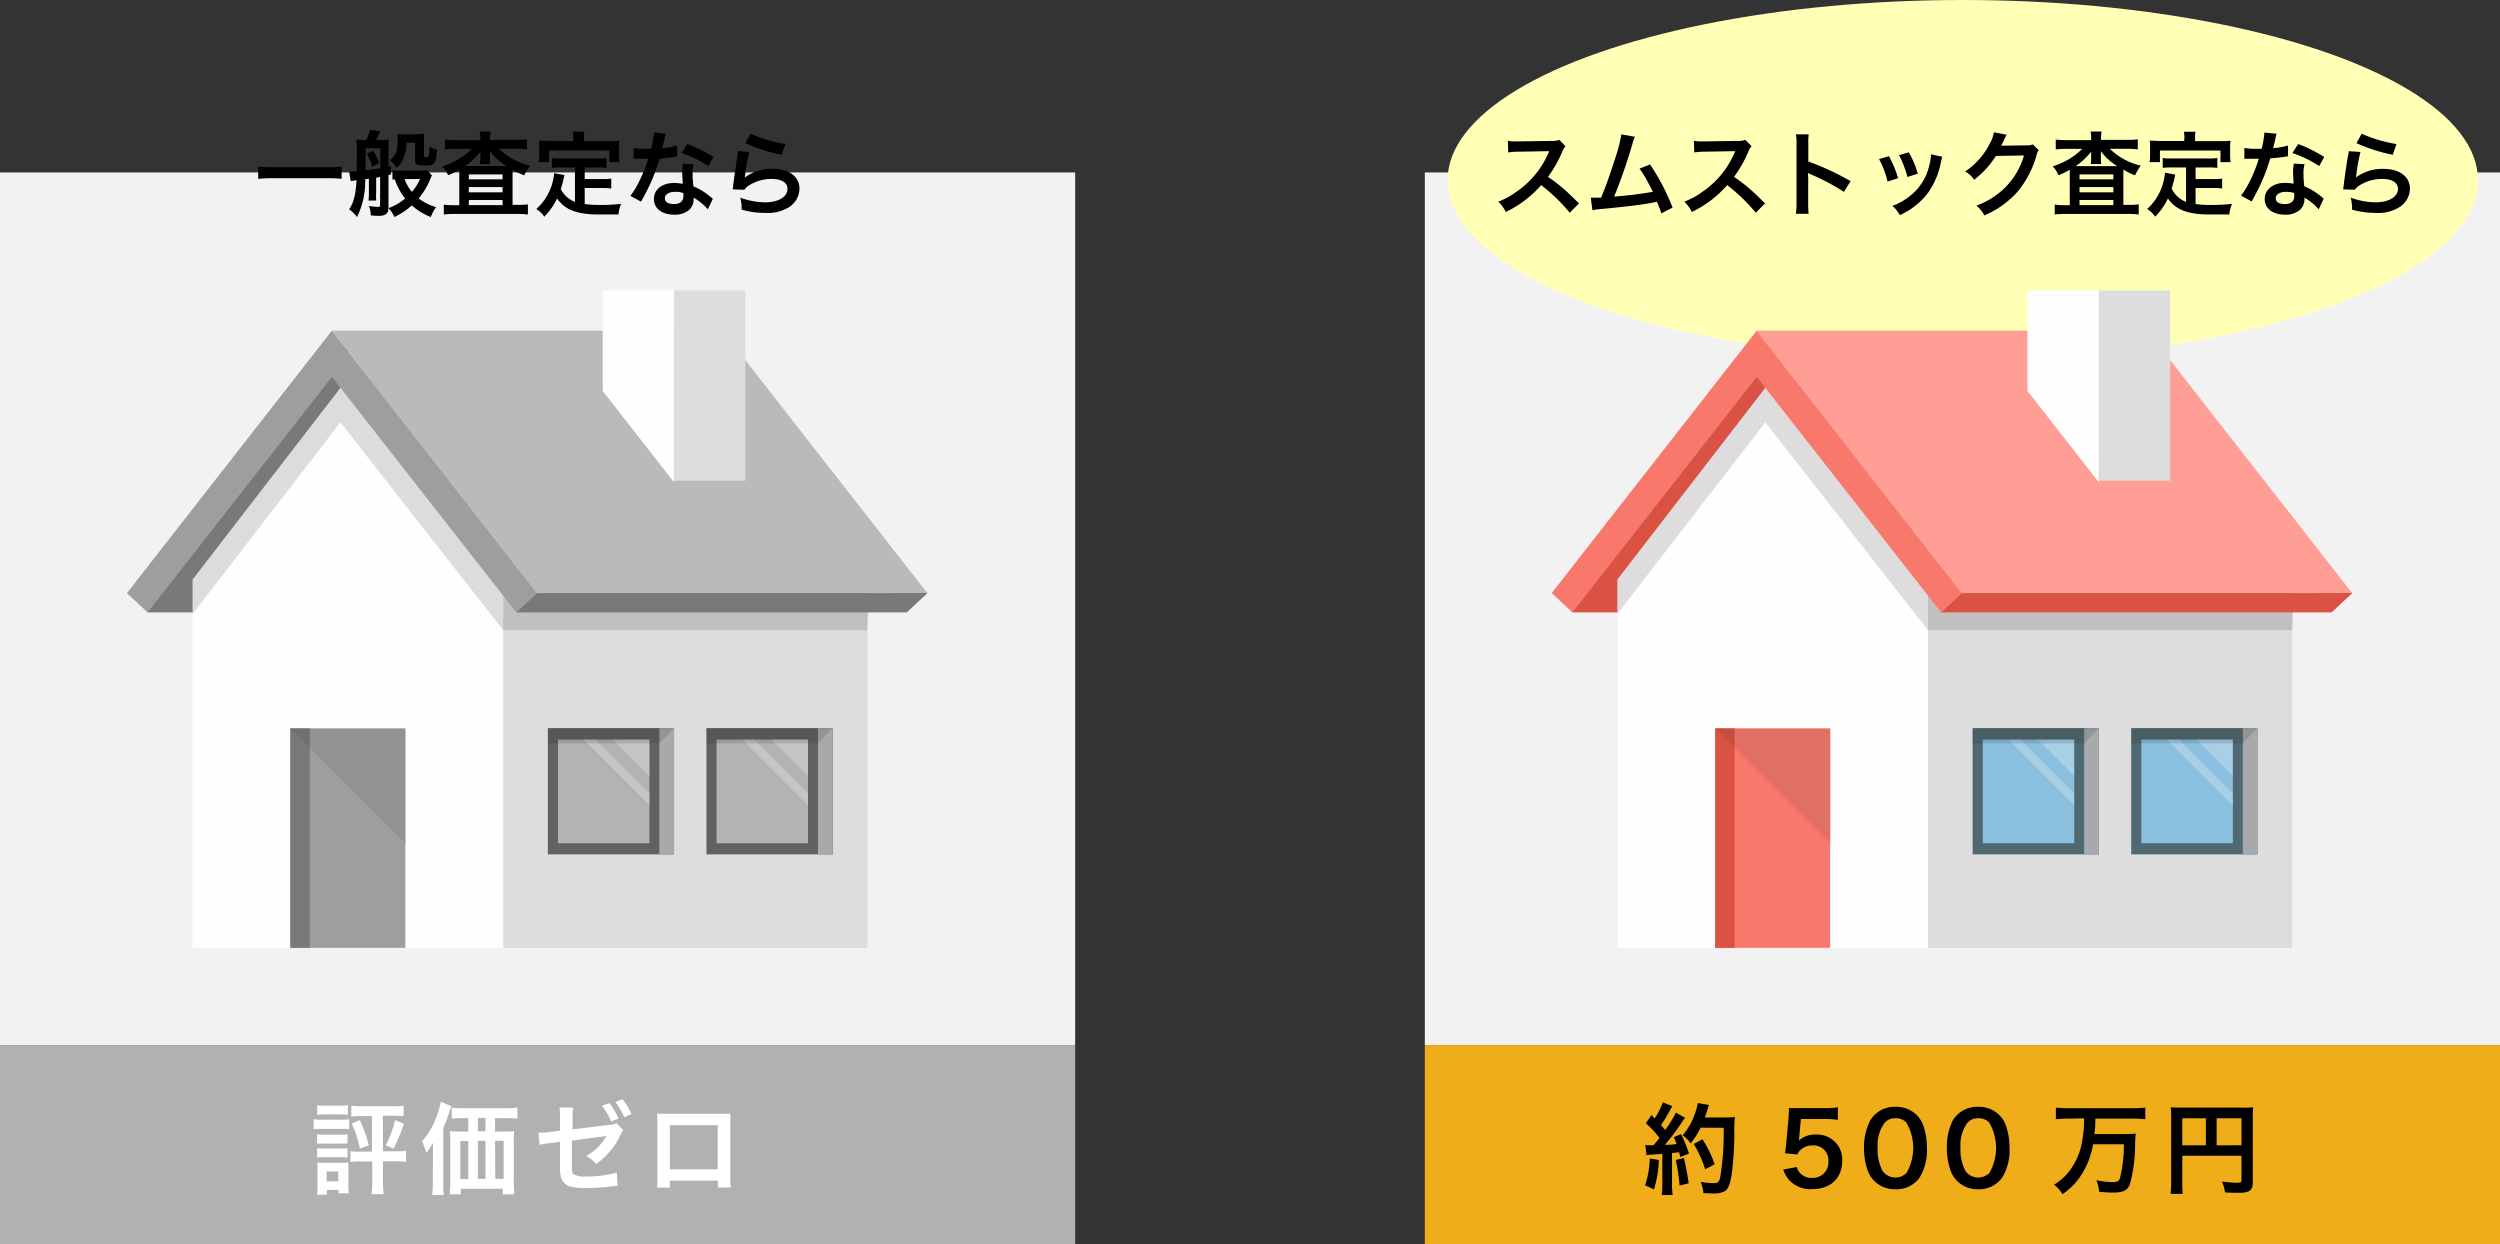 <svg xmlns="http://www.w3.org/2000/svg" viewBox="0 0 430 214"><rect x="0" y="0" width="430" height="214" fill="#333333" stroke="none"/><defs><style>.cls-1{fill:#f2f2f2;}.cls-2{fill:#ffffb5;}.cls-3{fill:#efad19;}.cls-4{fill:#ddd;}.cls-14,.cls-5{fill:#fffeff;}.cls-10,.cls-6{fill:#231f20;}.cls-17,.cls-6{opacity:0.15;}.cls-7{fill:#d95243;}.cls-8{fill:#f8796b;}.cls-9{fill:#fe9e94;}.cls-10,.cls-21{opacity:0.1;}.cls-11{fill:#4f6871;}.cls-12{fill:#a7a9ac;}.cls-13{fill:#8ac0de;}.cls-14,.cls-25{opacity:0.25;}.cls-15{fill:#b1b1b1;}.cls-16,.cls-25{fill:#fefefe;}.cls-17,.cls-21{fill:#202020;}.cls-18{fill:#797979;}.cls-19{fill:#9e9e9e;}.cls-20{fill:#bababa;}.cls-22{fill:#616161;}.cls-23{fill:#a9a9a9;}.cls-24{fill:#b3b3b3;}.cls-26{fill:#fff;}</style></defs><title>ss_pic4-1</title><g id="レイヤー_2" data-name="レイヤー 2"><g id="レイヤー_1-2" data-name="レイヤー 1"><rect class="cls-1" x="245.07" y="29.66" width="184.93" height="150.09"/><ellipse class="cls-2" cx="337.6" cy="30.97" rx="88.61" ry="30.97"/><rect class="cls-3" x="245.07" y="179.75" width="184.93" height="34.25"/><rect class="cls-4" x="331.61" y="98.8" width="62.65" height="64.23"/><polygon class="cls-5" points="331.61 163.03 278.19 163.03 278.19 95.86 304.9 60.44 331.61 95.86 331.61 163.03"/><polygon class="cls-6" points="331.61 108.38 394.26 108.38 394.52 102.01 302.93 62.8 278.19 94.67 278.19 105.6 303.63 72.64 331.61 108.38 331.61 108.38"/><polygon class="cls-7" points="304.9 59.51 269.63 101.7 270.46 105.33 278.19 105.33 278.19 99.67 304.9 65.06 304.9 59.51"/><polygon class="cls-8" points="333.87 105.33 302.16 64.83 270.46 105.33 266.89 102.01 302.16 56.87 337.43 102.01 333.87 105.33"/><polygon class="cls-8" points="401 105.33 369.3 64.02 359.59 56.87 404.57 102.01 401 105.33"/><polygon class="cls-9" points="302.16 56.87 369.3 56.87 404.57 102.01 337.43 102.01 302.16 56.87"/><polygon class="cls-7" points="337.43 102.01 404.57 102.01 401 105.33 333.87 105.33 337.43 102.01"/><rect class="cls-8" x="295.01" y="125.28" width="19.78" height="37.75"/><rect class="cls-7" x="295.01" y="125.28" width="3.34" height="37.75"/><polygon class="cls-10" points="295.01 125.28 314.92 145.19 314.92 125.28 295.01 125.28"/><rect class="cls-11" x="339.29" y="125.24" width="21.71" height="21.71"/><rect class="cls-12" x="358.48" y="125.24" width="2.52" height="21.75"/><rect class="cls-13" x="341.04" y="127.21" width="15.73" height="17.83"/><polygon class="cls-14" points="345.45 127.21 356.77 138.54 356.77 136.47 347.52 127.21 345.45 127.21"/><polygon class="cls-14" points="356.77 133.48 350.5 127.21 356.77 127.21 356.77 133.48"/><polygon class="cls-6" points="361 125.24 358.48 127.86 339.29 127.86 339.29 125.24 361 125.24"/><rect class="cls-11" x="366.57" y="125.24" width="21.71" height="21.71"/><rect class="cls-12" x="385.76" y="125.24" width="2.52" height="21.75"/><rect class="cls-13" x="368.32" y="127.21" width="15.73" height="17.83"/><polygon class="cls-14" points="372.73 127.21 384.05 138.54 384.05 136.47 374.8 127.21 372.73 127.21"/><polygon class="cls-14" points="384.05 133.48 377.79 127.21 384.05 127.21 384.05 133.48"/><polygon class="cls-6" points="388.28 125.24 385.76 127.86 366.57 127.86 366.57 125.24 388.28 125.24"/><polygon class="cls-5" points="361 82.95 348.73 67.25 348.73 49.95 361 49.95 361 82.95"/><rect class="cls-4" x="361" y="49.96" width="12.27" height="32.72"/><path d="M285.32,199.51a19,19,0,0,1-.84,5.07l-1.52-.71a15.93,15.93,0,0,0,.8-4.6ZM283,196.92a4,4,0,0,0,.74.06l.69,0c.58-.72.65-.81,1-1.25a16,16,0,0,0-2.35-2.54l1-1.42.51.6a12.33,12.33,0,0,0,1.42-2.77l1.63.67c-.1.15-.17.27-.36.61a21.87,21.87,0,0,1-1.59,2.62c.29.35.48.55.72.86a19.58,19.58,0,0,0,1.85-3l1.57.91a7.33,7.33,0,0,0-.56.79,44.35,44.35,0,0,1-2.9,3.85c1,0,1.08,0,2-.15a11.59,11.59,0,0,0-.5-1.17l1.28-.51a25.39,25.39,0,0,1,1.36,3.34L289,199c-.09-.4-.12-.54-.19-.81-.51.05-.91.1-1.22.12v5.39a12.34,12.34,0,0,0,.11,1.84h-1.89a12.34,12.34,0,0,0,.11-1.84v-5.24l-1.61.12c-.74.06-.79.06-1.12.11Zm6.63,2.25a42.08,42.08,0,0,1,.82,4.36l-1.56.38a36,36,0,0,0-.65-4.4Zm2.86-5.21a12.49,12.49,0,0,1-1.71,2.71,5,5,0,0,0-1.37-1.39,11.31,11.31,0,0,0,2-3.41,10.85,10.85,0,0,0,.61-2.15l1.92.34c-.08.22-.08.22-.22.7-.22.7-.29.91-.5,1.44H297a9.57,9.57,0,0,0,1.4-.07,21.6,21.6,0,0,0-.09,3,62.59,62.59,0,0,1-.39,6.33c-.27,2-.58,2.91-1.15,3.36a3.65,3.65,0,0,1-2.19.44c-.44,0-1,0-1.59-.06a7.21,7.21,0,0,0-.48-1.92,13.64,13.64,0,0,0,2.24.22c.77,0,1-.2,1.17-1.27a47.62,47.62,0,0,0,.55-8.25Zm.79,7.16a18.88,18.88,0,0,0-1.95-4.35l1.49-.82a19.46,19.46,0,0,1,2.1,4.3Z"/><path d="M309.06,200.72a2.34,2.34,0,0,0,.51,1,2.6,2.6,0,0,0,2.1.87,2.65,2.65,0,0,0,2.81-2.82,2.55,2.55,0,0,0-2.69-2.76,3,3,0,0,0-2.12.79,1.89,1.89,0,0,0-.51.77l-2.14-.21c.17-1.21.19-1.3.22-1.78l.39-4.24c0-.31.06-.89.07-1.75.52,0,.91,0,1.82,0h4.21a13,13,0,0,0,2.38-.14v2.16a16.74,16.74,0,0,0-2.36-.14h-4l-.27,3c0,.14-.05.38-.1.72a4.2,4.2,0,0,1,2.92-1.05,4.41,4.41,0,0,1,3.34,1.29,4.21,4.21,0,0,1,1.22,3.22c0,3-2,4.88-5.16,4.88a5,5,0,0,1-3.9-1.49,5.17,5.17,0,0,1-1.08-1.87Z"/><path d="M322.41,203.16a4.92,4.92,0,0,1-1.13-1.73,11.6,11.6,0,0,1-.67-3.94,10,10,0,0,1,1.05-4.74,4.86,4.86,0,0,1,4.36-2.38,5,5,0,0,1,3.62,1.38,5.07,5.07,0,0,1,1.13,1.73,11.65,11.65,0,0,1,.66,4,9,9,0,0,1-1.26,5.07,4.85,4.85,0,0,1-4.16,2A5,5,0,0,1,322.41,203.16Zm5.46-1.32a8.65,8.65,0,0,0,0-8.79,2.46,2.46,0,0,0-1.86-.71,2.3,2.3,0,0,0-1.92.87,6.4,6.4,0,0,0-1.13,4.16,7.64,7.64,0,0,0,.87,4.07,2.72,2.72,0,0,0,4,.4Z"/><path d="M336.66,203.16a4.79,4.79,0,0,1-1.13-1.73,11.36,11.36,0,0,1-.67-3.94,10.09,10.09,0,0,1,1-4.74,4.88,4.88,0,0,1,4.37-2.38,5,5,0,0,1,3.61,1.38,4.79,4.79,0,0,1,1.13,1.73,11.41,11.41,0,0,1,.67,4,8.94,8.94,0,0,1-1.27,5.07,4.85,4.85,0,0,1-4.16,2A4.94,4.94,0,0,1,336.66,203.16Zm5.46-1.32a8.65,8.65,0,0,0,0-8.79,2.49,2.49,0,0,0-1.87-.71,2.31,2.31,0,0,0-1.92.87,6.4,6.4,0,0,0-1.12,4.16,7.64,7.64,0,0,0,.87,4.07,2.72,2.72,0,0,0,4,.4Z"/><path d="M355.82,192.4a21.94,21.94,0,0,0-2.21.11v-2a20.06,20.06,0,0,0,2.19.1h11a20.83,20.83,0,0,0,2.19-.1v2a21,21,0,0,0-2.17-.11h-6.42c0,1.34-.06,1.72-.16,2.66h4.92a17.31,17.31,0,0,0,2.19-.09,18.9,18.9,0,0,0-.11,1.94,26.62,26.62,0,0,1-.89,6.78c-.42,1.06-1.18,1.43-2.87,1.43-.57,0-.93,0-2.43-.13a6.55,6.55,0,0,0-.47-2,15.6,15.6,0,0,0,2.69.34c.84,0,1.15-.14,1.34-.62a23.42,23.42,0,0,0,.7-5.9H360a13.5,13.5,0,0,1-1.91,5.11,11.28,11.28,0,0,1-3.35,3.48,5.75,5.75,0,0,0-1.44-1.64,9.26,9.26,0,0,0,2.64-2.35,11.77,11.77,0,0,0,2.27-5.65,19.49,19.49,0,0,0,.25-3.41Z"/><path d="M375.36,203.34a12.65,12.65,0,0,0,.08,2h-2.11a15.72,15.72,0,0,0,.11-2.05v-11.2a14.88,14.88,0,0,0-.07-1.64c.55.05,1,.06,1.9.06h10.41a16.45,16.45,0,0,0,1.86-.06,17.56,17.56,0,0,0-.06,1.86v11c0,.87-.21,1.35-.71,1.6a4,4,0,0,1-1.79.24c-.67,0-1.61,0-2.28-.06a6.4,6.4,0,0,0-.53-1.85c1.13.12,2,.19,2.6.19s.77-.06.77-.47v-4.17H375.36Zm4.05-11h-4.05V197h4.05Zm6.13,4.64v-4.64h-4.28V197Z"/><path d="M270,36.59a30.81,30.81,0,0,0-4.92-4.75A19,19,0,0,1,259,36.46a6.28,6.28,0,0,0-1.3-1.77,13.53,13.53,0,0,0,3.2-1.76,15.42,15.42,0,0,0,5.38-6.52l.18-.41-5.3.09a13.38,13.38,0,0,0-1.75.13l-.06-2a7,7,0,0,0,1.41.1h.38l5.64-.08a3.59,3.59,0,0,0,1.42-.18l1.06,1.09a3.1,3.1,0,0,0-.52.86,21,21,0,0,1-2.49,4.42,25.22,25.22,0,0,1,3,2.32c.4.35.4.35,2.34,2.23Z"/><path d="M281.22,23.53a4.84,4.84,0,0,0-.42,1.15,95.7,95.7,0,0,1-3.16,9.13,64.41,64.41,0,0,0,6.65-.82c-.17-.38-.36-.74-.75-1.46A18.83,18.83,0,0,0,282,29l1.81-.71a37.23,37.23,0,0,1,3.87,7.41l-1.93,1a17.52,17.52,0,0,0-.77-2l-.58.13c-1.61.33-4.27.67-9.06,1.13a10.19,10.19,0,0,0-1.45.19L273.62,34H274c.32,0,.71,0,1.38,0,.85-2,1.49-3.83,2.32-6.45a25.44,25.44,0,0,0,1.17-4.44Z"/><path d="M302,36.59a30.81,30.81,0,0,0-4.92-4.75A19,19,0,0,1,291,36.46a6.28,6.28,0,0,0-1.3-1.77,13.53,13.53,0,0,0,3.2-1.76,15.42,15.42,0,0,0,5.38-6.52l.18-.41-5.3.09a13.38,13.38,0,0,0-1.75.13l-.06-2a7,7,0,0,0,1.41.1h.38l5.64-.08a3.59,3.59,0,0,0,1.42-.18l1.06,1.09a3.1,3.1,0,0,0-.52.86,21,21,0,0,1-2.49,4.42,25.22,25.22,0,0,1,3,2.32c.4.35.4.35,2.34,2.23Z"/><path d="M308.88,36.78A10.65,10.65,0,0,0,309,35V24.73a9.51,9.51,0,0,0-.1-1.63h2.2a9.83,9.83,0,0,0-.07,1.68v3a45.91,45.91,0,0,1,7.27,3.37L317.16,33A38.55,38.55,0,0,0,311.49,30a4.08,4.08,0,0,1-.54-.27,8,8,0,0,1,.06,1.09V35a16.66,16.66,0,0,0,.07,1.77Z"/><path d="M324.9,26.86a18.77,18.77,0,0,1,1.57,3.79l-1.81.58a16,16,0,0,0-1.46-3.87Zm9.19.11a3.29,3.29,0,0,0-.23.82,13.55,13.55,0,0,1-2.21,5.33A12.38,12.38,0,0,1,326.77,37a5.67,5.67,0,0,0-1.28-1.59,10.2,10.2,0,0,0,2.72-1.47,9.25,9.25,0,0,0,3.64-5.56,7.34,7.34,0,0,0,.28-1.84Zm-5.78-.77a15.76,15.76,0,0,1,1.55,3.68l-1.78.56a17.73,17.73,0,0,0-1.45-3.76Z"/><path d="M350.65,25.82a2.84,2.84,0,0,0-.4,1A16.85,16.85,0,0,1,347,33a16.21,16.21,0,0,1-5.7,4.06,5,5,0,0,0-1.36-1.68,14,14,0,0,0,3.5-1.89,12.66,12.66,0,0,0,4.68-6.75l-4.82.08a15.83,15.83,0,0,1-3.75,4.1A4.21,4.21,0,0,0,338,29.5a12.4,12.4,0,0,0,4.15-4.64,6,6,0,0,0,.81-2.11l2.19.43a4.21,4.21,0,0,0-.27.49,2.81,2.81,0,0,0-.21.45,4.39,4.39,0,0,1-.2.42,5,5,0,0,1-.26.51c.21,0,.46,0,.77,0l3.5-.05a2.8,2.8,0,0,0,1.17-.16Z"/><path d="M359.68,23.85a5.51,5.51,0,0,0-.09-1.23h1.89a5.65,5.65,0,0,0-.1,1.23v.21h4.51a12.87,12.87,0,0,0,1.81-.1v1.73a15.75,15.75,0,0,0-1.81-.1h-3a11.24,11.24,0,0,0,5.33,2.9,9.72,9.72,0,0,0-1,1.68,12.64,12.64,0,0,1-2-1c0,.53,0,.53,0,1v5.07h.88a13.55,13.55,0,0,0,1.76-.09v1.74a15.87,15.87,0,0,0-1.89-.09H355.31a16.18,16.18,0,0,0-1.9.09V35.2a14.4,14.4,0,0,0,1.79.09H356V30.08c0-.47,0-.56,0-.88a14.18,14.18,0,0,1-1.92.94,6.75,6.75,0,0,0-1-1.54,12.25,12.25,0,0,0,5.07-3h-2.77a15.38,15.38,0,0,0-1.79.1V24a13.46,13.46,0,0,0,1.92.1h4.16Zm0,3s0-.27,0-.78a11.5,11.5,0,0,1-2.67,2.5h7.14A10.06,10.06,0,0,1,361.35,26c0,.46,0,.75,0,.86v.36a4.9,4.9,0,0,0,.08,1H359.6a5.62,5.62,0,0,0,.08-1Zm-2,4h5.82V30h-5.82Zm0,2.23h5.82v-.9h-5.82Zm0,2.2h5.82v-.88h-5.82Z"/><path d="M376,28.8H373.6a10.47,10.47,0,0,0-1.61.08v-1.7a11.19,11.19,0,0,0,1.61.08h6.13a11.73,11.73,0,0,0,1.65-.08v1.7a10.67,10.67,0,0,0-1.65-.08h-2.09v2h3a8.29,8.29,0,0,0,1.57-.09v1.71a11.38,11.38,0,0,0-1.57-.08h-3v2.75a17.5,17.5,0,0,0,2.61.16c.92,0,2,0,3.65-.19a6.14,6.14,0,0,0-.45,1.83c-1.32,0-2.15,0-3.41,0-3.75,0-5.84-.82-7.16-2.76a11.22,11.22,0,0,1-2.19,3.14,4.37,4.37,0,0,0-1.38-1.31,9.51,9.51,0,0,0,2.76-4.53,11.11,11.11,0,0,0,.32-1.73l1.77.33c-.08.28-.08.29-.22.95-.08.32-.18.69-.42,1.44A4.59,4.59,0,0,0,376,34.73Zm-.28-5.14a5.64,5.64,0,0,0-.09-1h2a4.55,4.55,0,0,0-.08,1v.61h4.32c.64,0,1.18,0,1.78-.06a8.32,8.32,0,0,0-.07,1.18v1.25a10,10,0,0,0,.07,1.25h-1.73v-2H371.51v2h-1.78a7.59,7.59,0,0,0,.08-1.27V25.37c0-.42,0-.82-.06-1.18.57,0,1.12.06,1.76.06h4.17Z"/><path d="M391.57,23a10.64,10.64,0,0,0-.25,1.07c-.08.39-.16.71-.34,1.41a12.92,12.92,0,0,0,2.56-.45l0,1.85a2.12,2.12,0,0,0-.51.08c-.58.09-1.56.2-2.55.28a30.8,30.8,0,0,1-1.76,4.65c-.37.78-.51,1.07-1.12,2.19-.21.38-.21.38-.3.57l-1.84-1a15.26,15.26,0,0,0,1.55-2.56,24.31,24.31,0,0,0,1.5-3.78l-1,0-.64,0h-.84V25.45a11.26,11.26,0,0,0,2.16.14H389a15.48,15.48,0,0,0,.48-2.79Zm7.25,13a9.58,9.58,0,0,0-2.45-2c0,.15,0,.26,0,.32a2.61,2.61,0,0,1-.69,1.7,3.68,3.68,0,0,1-2.66.9c-2.11,0-3.49-1.06-3.49-2.69S391,31.45,393,31.45a8.2,8.2,0,0,1,1.49.15c0-.74-.08-1.36-.08-1.84a8.18,8.18,0,0,1,.13-1.62l1.85.1a5.31,5.31,0,0,0-.19,1.61,17.46,17.46,0,0,0,.14,2.2,9.7,9.7,0,0,1,2.53,1.47,5,5,0,0,1,.56.43,2.19,2.19,0,0,0,.24.22ZM393.14,33c-1,0-1.71.43-1.71,1.1s.57,1,1.57,1,1.61-.45,1.61-1.34c0-.16,0-.55,0-.55A4,4,0,0,0,393.14,33Zm5.76-4.44a20,20,0,0,0-4.61-2.24l1-1.55A25.07,25.07,0,0,1,399.77,27Z"/><path d="M406,26.14a32.24,32.24,0,0,0-.72,3.94c0,.22,0,.22-.08.46l0,0A7.62,7.62,0,0,1,410,29.05c2.72,0,4.51,1.35,4.51,3.4a3.87,3.87,0,0,1-1.65,3.08,6.86,6.86,0,0,1-4.22,1.09,14.71,14.71,0,0,1-4.09-.56,7,7,0,0,0-.23-2.06,13,13,0,0,0,4.3.8c2.26,0,3.83-.95,3.83-2.31,0-1.07-1-1.71-2.71-1.71a7.24,7.24,0,0,0-4,1.17,3.22,3.22,0,0,0-.72.69l-2-.07c.05-.28.05-.35.13-1,.12-1,.38-2.77.67-4.65A8.21,8.21,0,0,0,404,26Zm.2-3.14a24.28,24.28,0,0,0,6,1.78l-.65,1.84a28.49,28.49,0,0,1-6.24-2Z"/><rect class="cls-1" y="29.66" width="184.93" height="150.09"/><rect class="cls-15" y="179.75" width="184.93" height="34.25"/><rect class="cls-4" x="86.54" y="98.8" width="62.65" height="64.23"/><polygon class="cls-16" points="86.54 163.03 33.13 163.03 33.13 95.86 59.83 60.44 86.54 95.86 86.54 163.03"/><polygon class="cls-17" points="86.54 108.38 149.19 108.38 149.46 102.01 57.86 62.8 33.13 94.67 33.13 105.6 58.56 72.64 86.54 108.38 86.54 108.38"/><polygon class="cls-18" points="59.83 59.51 24.57 101.7 25.39 105.33 33.13 105.33 33.13 99.67 59.83 65.06 59.83 59.51"/><polygon class="cls-19" points="88.8 105.33 57.09 64.83 25.39 105.33 21.83 102.01 57.09 56.87 92.36 102.01 88.8 105.33"/><polygon class="cls-19" points="155.94 105.33 124.23 64.02 114.52 56.87 159.5 102.01 155.94 105.33"/><polygon class="cls-20" points="57.09 56.87 124.23 56.87 159.5 102.01 92.36 102.01 57.09 56.87"/><polygon class="cls-18" points="92.36 102.01 159.5 102.01 155.94 105.33 88.8 105.33 92.36 102.01"/><rect class="cls-19" x="49.94" y="125.28" width="19.78" height="37.75"/><rect class="cls-18" x="49.94" y="125.28" width="3.34" height="37.75"/><polygon class="cls-21" points="49.94 125.28 69.85 145.19 69.85 125.28 49.94 125.28"/><rect class="cls-22" x="94.23" y="125.24" width="21.71" height="21.71"/><rect class="cls-23" x="113.41" y="125.24" width="2.52" height="21.75"/><rect class="cls-24" x="95.97" y="127.21" width="15.73" height="17.83"/><polygon class="cls-25" points="100.38 127.21 111.71 138.54 111.71 136.47 102.45 127.21 100.38 127.21"/><polygon class="cls-25" points="111.7 133.48 105.44 127.21 111.7 127.21 111.7 133.48"/><polygon class="cls-17" points="115.93 125.24 113.41 127.86 94.23 127.86 94.23 125.24 115.93 125.24"/><rect class="cls-22" x="121.51" y="125.24" width="21.71" height="21.71"/><rect class="cls-23" x="140.69" y="125.24" width="2.52" height="21.75"/><rect class="cls-24" x="123.25" y="127.21" width="15.73" height="17.83"/><polygon class="cls-25" points="127.66 127.21 138.99 138.54 138.99 136.47 129.73 127.21 127.66 127.21"/><polygon class="cls-25" points="138.98 133.48 132.72 127.21 138.98 127.21 138.98 133.48"/><polygon class="cls-17" points="143.21 125.24 140.69 127.86 121.5 127.86 121.5 125.24 143.21 125.24"/><polygon class="cls-16" points="115.93 82.95 103.67 67.25 103.67 49.95 115.93 49.95 115.93 82.95"/><rect class="cls-4" x="115.93" y="49.96" width="12.27" height="32.72"/><path class="cls-26" d="M53.94,192.49a7.3,7.3,0,0,0,1.37.09H58.7a9.31,9.31,0,0,0,1.36-.07v1.73a6.78,6.78,0,0,0-1.3-.07H55.31a8.93,8.93,0,0,0-1.37.07Zm.6,13c.05-.49.08-1.06.08-1.66v-2.55a11.37,11.37,0,0,0-.07-1.35,10.3,10.3,0,0,0,1.3.07h2.91a6.64,6.64,0,0,0,1.17-.05,9.57,9.57,0,0,0,0,1.23v2.48a10.49,10.49,0,0,0,.08,1.59H58.23v-.58h-2v.82Zm0-15.39a10.79,10.79,0,0,0,1.44.07h2.41a11,11,0,0,0,1.44-.07v1.65a11.29,11.29,0,0,0-1.44-.07H56a11.09,11.09,0,0,0-1.44.07Zm0,5a8.11,8.11,0,0,0,1.13.06h3a7.26,7.26,0,0,0,1.1-.06v1.6a8.75,8.75,0,0,0-1.1,0h-3a8.6,8.6,0,0,0-1.13,0Zm0,2.4a8.41,8.41,0,0,0,1.13.05h3a7.58,7.58,0,0,0,1.1-.05v1.59c-.38,0-.59-.05-1.13-.05h-3a10.66,10.66,0,0,0-1.11.05Zm1.64,5.69h2v-1.7h-2Zm6-11.22c-.6,0-1.18,0-1.75.09v-1.89a12.63,12.63,0,0,0,1.84.11h5.35a11.84,11.84,0,0,0,1.8-.11V192c-.56-.05-1.14-.09-1.74-.09H65.87v6.11h2.24a11.67,11.67,0,0,0,1.73-.08v1.9a13.49,13.49,0,0,0-1.78-.1H65.87v3.52A13.39,13.39,0,0,0,66,205.4H63.9a13.86,13.86,0,0,0,.12-2.12v-3.51H62a12.13,12.13,0,0,0-1.73.1V198a10.42,10.42,0,0,0,1.71.08h2v-6.11Zm-.29.69A23.77,23.77,0,0,1,63.44,197l-1.53.56a20.67,20.67,0,0,0-1.4-4.3Zm7.57.63a30.25,30.25,0,0,1-1.77,4.28L66.35,197a17.7,17.7,0,0,0,1.59-4.35Z"/><path class="cls-26" d="M74.47,198.41c0-.7,0-1,0-1.86a10.62,10.62,0,0,1-1.15,1.76,10.07,10.07,0,0,0-.74-2,12.82,12.82,0,0,0,2.57-4.45,10.29,10.29,0,0,0,.64-2.36l1.84.75c-.13.4-.18.55-.32.94A25.11,25.11,0,0,1,76.25,194v9.55a14.87,14.87,0,0,0,.08,2h-2a17.6,17.6,0,0,0,.11-2Zm12.43-3.78a12.86,12.86,0,0,0,1.54-.07,12.17,12.17,0,0,0-.07,1.61v7.11a20,20,0,0,0,.1,2.14h-2v-.95H79.26v.95H77.34a16.42,16.42,0,0,0,.11-1.89V196.2a11.83,11.83,0,0,0-.09-1.64,13.64,13.64,0,0,0,1.57.07h1.61v-2.31h-.83c-.84,0-1.48,0-2,.08v-1.9a14.44,14.44,0,0,0,2,.11h7.15A15.23,15.23,0,0,0,89,190.5v1.9c-.5-.05-1.18-.08-2-.08H85.15v2.31Zm-7.73,1.64v6.54h1.37v-6.54Zm4.34-4H82.19v2.31h1.32Zm-1.32,10.49h1.32v-6.54H82.19Zm3,0h1.44v-6.54H85.15Z"/><path class="cls-26" d="M107.2,194.37a5.14,5.14,0,0,0-.48.84,12.51,12.51,0,0,1-4.19,5,5.59,5.59,0,0,0-1.71-1.37,8.7,8.7,0,0,0,3.47-3.44c-.25,0-.39.07-.65.1-1.54.17-2.41.29-5.27.69V200c0,1.46,0,1.75.36,2a3.72,3.72,0,0,0,2.12.35,18.9,18.9,0,0,0,5.26-.67l.1,2.31a7.17,7.17,0,0,0-1,.07,39.55,39.55,0,0,1-4.25.29,11.75,11.75,0,0,1-3-.29,2.29,2.29,0,0,1-1.47-1.58,6.76,6.76,0,0,1-.17-2.17v-3.92l-1.61.2-1.11.16a6.43,6.43,0,0,0-.79.17l-.22-2.11h.41c.31,0,1,0,1.5-.1l1.82-.22v-2.37a9,9,0,0,0-.1-1.62h2.36a8.91,8.91,0,0,0-.1,1.59v2.16l6.23-.76a3.42,3.42,0,0,0,1.32-.29Zm-2.39-4.62a10.66,10.66,0,0,1,1.57,2.65l-1.27.48a11,11,0,0,0-1.59-2.68Zm2.55,2.4a11.82,11.82,0,0,0-1.53-2.62l1.22-.46a9.62,9.62,0,0,1,1.57,2.56Z"/><path class="cls-26" d="M115.22,203.07v1.2H113a11.61,11.61,0,0,0,.07-1.47V193a11.61,11.61,0,0,0-.07-1.44c.41,0,.77,0,1.45,0h9.73c.74,0,1,0,1.44,0,0,.44,0,.79,0,1.42v9.79a12.17,12.17,0,0,0,.06,1.49h-2.2v-1.18Zm8.22-9.54h-8.22v7.59h8.22Z"/><path d="M58.76,30.76a21.75,21.75,0,0,0-2.43-.11H46.85c-.89,0-1.72.05-2.44.11V28.65a20.46,20.46,0,0,0,2.44.11h9.48a19.32,19.32,0,0,0,2.43-.11Z"/><path d="M60.05,29.48h.32l1,0c0-.9,0-1.6,0-2.16A23.23,23.23,0,0,0,61.29,24a8.51,8.51,0,0,0,1.16.07H63a6.34,6.34,0,0,0,.64-1.75l1.78.26c-.26.54-.54,1.12-.75,1.49h1A10.11,10.11,0,0,0,66.87,24c0,.35-.05.6-.05,1v3.63a2.45,2.45,0,0,0,.42-.08v1.46l-.42.1v5.47c0,.72-.12,1-.49,1.3a2.48,2.48,0,0,1-1.28.24c-.35,0-.59,0-1.27-.08a4.91,4.91,0,0,0-.32-1.62,9.2,9.2,0,0,0,1.59.16c.27,0,.33-.05.33-.34V30.44l-.68.12v2.49a13.37,13.37,0,0,0,0,1.44H63.37a8.47,8.47,0,0,0,.08-1.44V30.73l-.63.1a14.09,14.09,0,0,1-1.41,6.5A6.88,6.88,0,0,0,60.05,36c.77-1.09,1.12-2.45,1.28-5a8.94,8.94,0,0,0-1,.16Zm2.85-2.89c0,1.31,0,1.31,0,2.7.79-.08,1.81-.22,2.51-.35V25.5H62.9Zm1.3-.67a10.53,10.53,0,0,1,1,2.14l-1.2.61a8,8,0,0,0-.9-2.24Zm10.1,4.27a3.51,3.51,0,0,0-.29.61,12.55,12.55,0,0,1-2,3.33,9.11,9.11,0,0,0,3,1.5,6.93,6.93,0,0,0-.92,1.7,11.19,11.19,0,0,1-3.26-2,12.88,12.88,0,0,1-3,2,5.07,5.07,0,0,0-1-1.53,9.44,9.44,0,0,0,2.85-1.66,10.85,10.85,0,0,1-1.78-3.3l-.4.05V29.28a7.63,7.63,0,0,0,1.13.06h3.74a4.3,4.3,0,0,0,1.1-.08Zm-4.39-5.64a6.62,6.62,0,0,1-.54,2.74,4.18,4.18,0,0,1-1.14,1.57,4.57,4.57,0,0,0-1.17-1.3c1-.7,1.35-1.69,1.35-3.58a4.8,4.8,0,0,0-.08-.95,11.78,11.78,0,0,0,1.29.07h1.93A10.73,10.73,0,0,0,72.92,23c0,.4,0,.77,0,1.35v2.4c0,.24,0,.29.32.29s.44-.05.48-.26a8.43,8.43,0,0,0,.16-1.6,3.88,3.88,0,0,0,1.3.59c-.22,2.45-.38,2.68-2.06,2.68-1.49,0-1.73-.15-1.73-1V24.55Zm-.32,6.25A7.27,7.27,0,0,0,70.84,33a7.7,7.7,0,0,0,1.39-2.21Z"/><path d="M82.62,23.85a5.45,5.45,0,0,0-.1-1.23h1.89a5.65,5.65,0,0,0-.1,1.23v.21h4.52a13,13,0,0,0,1.81-.1v1.73a16,16,0,0,0-1.81-.1h-3a11.34,11.34,0,0,0,5.33,2.9,9.72,9.72,0,0,0-1,1.68,12.09,12.09,0,0,1-2-1c0,.53,0,.53,0,1v5.07h.88a13.55,13.55,0,0,0,1.76-.09v1.74a15.76,15.76,0,0,0-1.89-.09H78.25a16.37,16.37,0,0,0-1.91.09V35.2a14.52,14.52,0,0,0,1.79.09H79V30.08c0-.47,0-.56,0-.88a14.18,14.18,0,0,1-1.92.94,6.75,6.75,0,0,0-1-1.54,12.28,12.28,0,0,0,5.08-3H78.33a15.43,15.43,0,0,0-1.8.1V24a13.46,13.46,0,0,0,1.92.1h4.17Zm0,3s0-.27,0-.78A11.5,11.5,0,0,1,80,28.56H87.1A10.06,10.06,0,0,1,84.28,26c0,.46,0,.75,0,.86v.36a4.9,4.9,0,0,0,.08,1H82.54a6.66,6.66,0,0,0,.08-1Zm-2,4h5.82V30H80.65Zm0,2.23h5.82v-.9H80.65Zm0,2.2h5.82v-.88H80.65Z"/><path d="M98.89,28.8H96.54a10.54,10.54,0,0,0-1.62.08v-1.7a11.26,11.26,0,0,0,1.62.08h6.13a11.67,11.67,0,0,0,1.64-.08v1.7a10.53,10.53,0,0,0-1.64-.08h-2.1v2h3a8.29,8.29,0,0,0,1.57-.09v1.71a11.38,11.38,0,0,0-1.57-.08h-3v2.75a17.5,17.5,0,0,0,2.61.16c.93,0,2,0,3.65-.19a6.14,6.14,0,0,0-.45,1.83c-1.31,0-2.15,0-3.41,0-3.75,0-5.84-.82-7.15-2.76a11.49,11.49,0,0,1-2.2,3.14,4.33,4.33,0,0,0-1.37-1.31A9.5,9.5,0,0,0,95,31.52a11.11,11.11,0,0,0,.32-1.73l1.78.33c-.08.28-.08.29-.23.95-.08.32-.17.69-.41,1.44a4.57,4.57,0,0,0,2.43,2.22Zm-.27-5.14a5.62,5.62,0,0,0-.1-1h2a4.55,4.55,0,0,0-.08,1v.61h4.32c.64,0,1.19,0,1.78-.06a8.32,8.32,0,0,0-.07,1.18v1.25a10,10,0,0,0,.07,1.25h-1.73v-2H94.44v2H92.66a6.65,6.65,0,0,0,.08-1.27V25.37c0-.42,0-.82-.06-1.18.57,0,1.12.06,1.76.06h4.18Z"/><path d="M114.5,23a10.64,10.64,0,0,0-.25,1.07c-.08.39-.16.71-.34,1.41a12.78,12.78,0,0,0,2.56-.45l0,1.85A2.12,2.12,0,0,0,116,27c-.58.09-1.55.2-2.55.28a30.8,30.8,0,0,1-1.76,4.65c-.37.78-.51,1.07-1.12,2.19-.21.38-.21.38-.3.57l-1.84-1A14.62,14.62,0,0,0,110,31.07a25.26,25.26,0,0,0,1.51-3.78l-1,0-.64,0H109V25.45a11.26,11.26,0,0,0,2.16.14H112a16.62,16.62,0,0,0,.49-2.79Zm7.25,13a9.7,9.7,0,0,0-2.44-2c0,.15,0,.26,0,.32a2.56,2.56,0,0,1-.69,1.7,3.68,3.68,0,0,1-2.66.9c-2.11,0-3.49-1.06-3.49-2.69s1.43-2.76,3.46-2.76a8.2,8.2,0,0,1,1.49.15c0-.74-.08-1.36-.08-1.84a8.18,8.18,0,0,1,.13-1.62l1.85.1a5.31,5.31,0,0,0-.19,1.61,16,16,0,0,0,.15,2.2,9.82,9.82,0,0,1,2.52,1.47,5,5,0,0,1,.57.43,1.2,1.2,0,0,0,.24.22ZM116.07,33c-1,0-1.71.43-1.71,1.1s.58,1,1.57,1,1.61-.45,1.61-1.34c0-.16,0-.55,0-.55A4,4,0,0,0,116.07,33Zm5.76-4.44a20.08,20.08,0,0,0-4.6-2.24l1-1.55A25.28,25.28,0,0,1,122.7,27Z"/><path d="M128.89,26.14a32.24,32.24,0,0,0-.72,3.94l-.08.46,0,0A7.62,7.62,0,0,1,133,29.05c2.72,0,4.51,1.35,4.51,3.4a3.87,3.87,0,0,1-1.65,3.08,6.86,6.86,0,0,1-4.22,1.09,14.6,14.6,0,0,1-4.08-.56,7.28,7.28,0,0,0-.24-2.06,13,13,0,0,0,4.3.8c2.26,0,3.83-.95,3.83-2.31,0-1.07-1-1.71-2.71-1.71a7.24,7.24,0,0,0-4,1.17,3.22,3.22,0,0,0-.72.69l-2-.07c.05-.28.05-.35.13-1,.13-1,.38-2.77.67-4.65a8.21,8.21,0,0,0,.1-.93ZM129.1,23a24,24,0,0,0,6,1.78l-.66,1.84a28.49,28.49,0,0,1-6.24-2Z"/></g></g></svg>